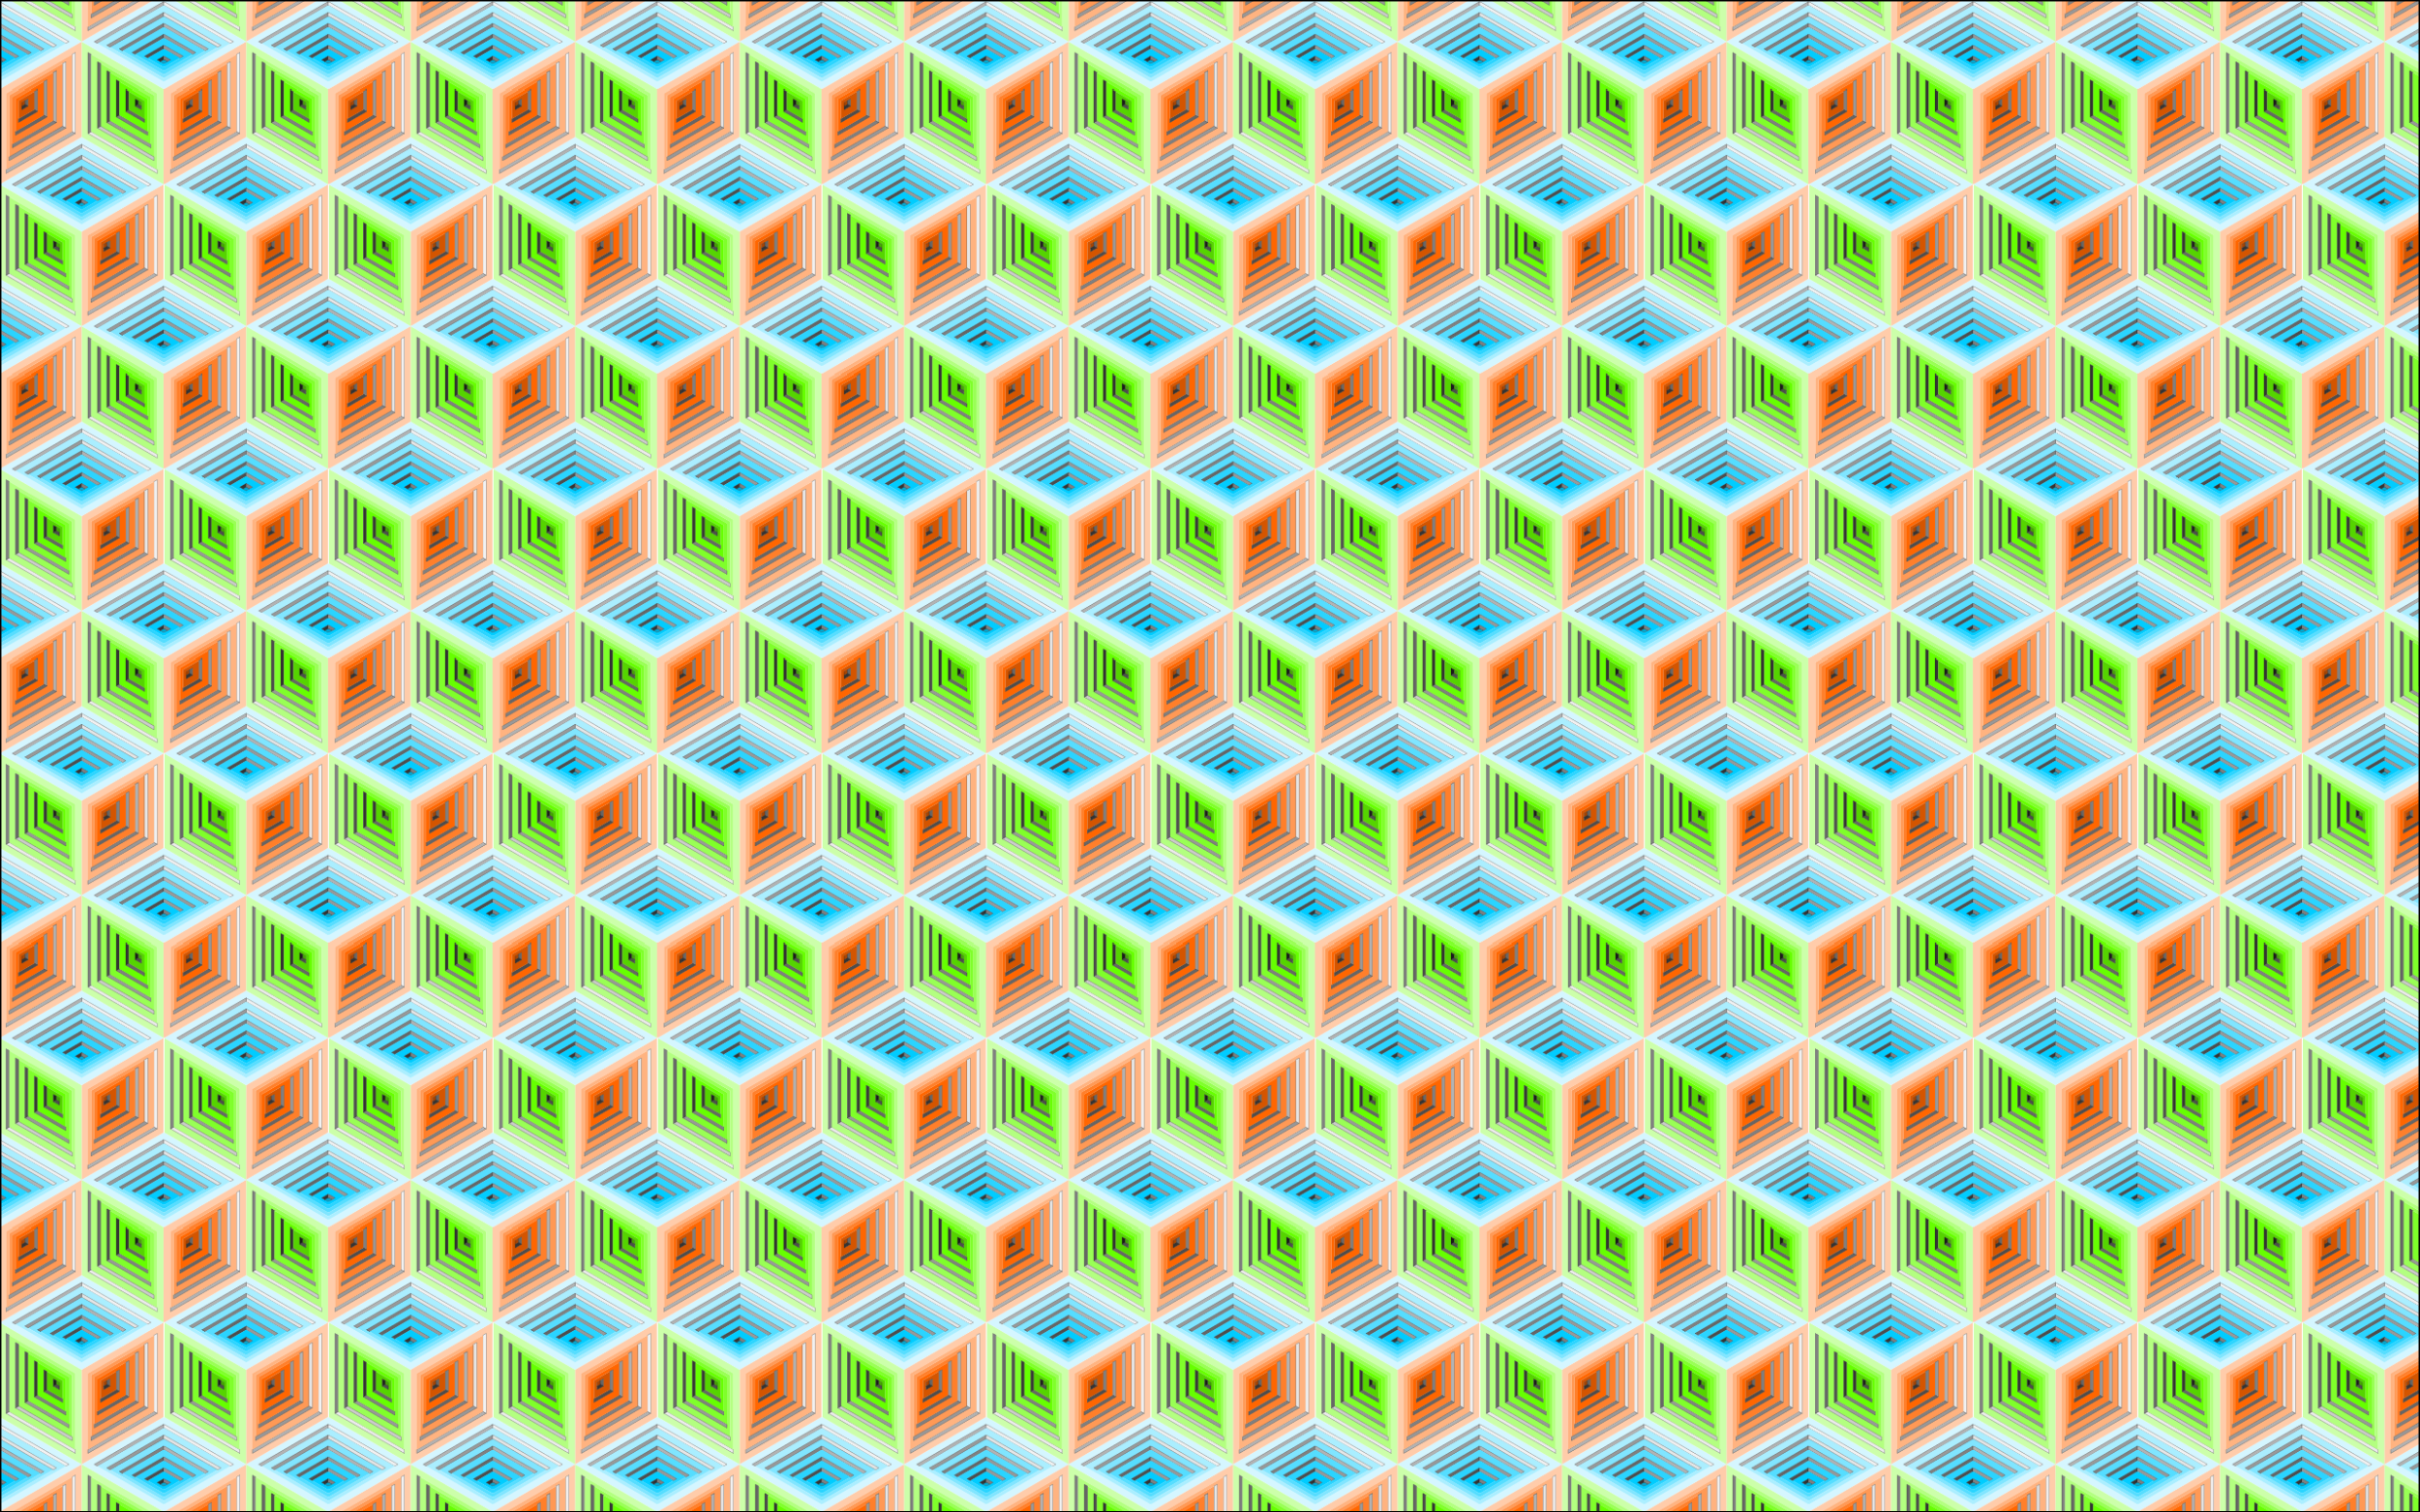 <?xml version="1.0" encoding="UTF-8"?>
<!DOCTYPE svg  PUBLIC '-//W3C//DTD SVG 1.1//EN'  'http://www.w3.org/Graphics/SVG/1.1/DTD/svg11.dtd'>
<svg enable-background="new 0 0 2560 1600" version="1.1" viewBox="0 0 2560 1600" xml:space="preserve" xmlns="http://www.w3.org/2000/svg">
<pattern id="a" y="1600" width="173.307" height="300.11" overflow="visible" patternUnits="userSpaceOnUse" viewBox="86.653 -400.146 173.307 300.11">
	
		<polygon points="86.653 -400.15 259.96 -400.15 259.96 -100.04 86.653 -100.04" fill="none"/>
		<g transform="translate(455.71 478.14)">
			<g transform="matrix(.581 0 0 .581 -1623.3 -958.88)" stroke="#000">
				<path d="m2605.5 569.05v172.08l-149.02 86.038v-172.08l149.02-86.038zm-137.56 92.659v145.6l126.09-72.802v-145.61l-126.09 72.813z" fill="#fca" stroke-width=".051"/>
				<path d="m2341.8 608.76v112.52l97.432 56.256v-112.52l-97.432-56.256zm91.7 59.573v92.658l-80.236-46.334v-92.658l80.236 46.334z" fill="#9f5" stroke-width=".051"/>
				<path d="m2307.4 569.05v172.08l149.02 86.038v-172.08l-149.02-86.038zm137.56 92.659v145.6l-126.09-72.802v-145.61l126.09 72.813z" fill="#cfa" stroke-width=".051"/>
				<path d="m2324.6 592.23-5.732-3.309v145.6l5.732-3.309v-138.99z" fill="#808080" stroke-width=".39"/>
				<path d="m2324.6 592.21v138.98l120.36 69.496v-138.98l-120.36-69.496-7e-4 -4e-4zm114.63 72.802v119.14l-103.17-59.563v-119.14l103.17 59.563z" fill="#B3FF80" stroke-width=".051"/>
				<path d="m2336.1 605.45v119.13l5.732-3.309v-112.51l-5.732-3.311z" fill="#666" stroke-width=".39"/>
				<path d="m2353.3 622 5.732 3.309" fill="none" stroke-width=".39"/>
				<path d="m2353.3 622v92.658l5.732-3.309v-86.038l-5.732-3.311z" fill="#4D4D4D" stroke-width=".39"/>
				<path d="m2359 711.35 74.513 43.021v-86.042l-74.513-43.021v86.042zm68.782-39.707v66.182l-57.317-33.096v-66.182l57.317 33.096z" fill="#7FFF2A" stroke-width=".051"/>
				<path d="m2370.5 638.55v66.186l5.732-3.309v-59.566l-5.732-3.311z" fill="#333" stroke-width=".39"/>
				<path d="m2376.2 701.42 51.587 29.783v-59.566l-51.587-29.783v59.566zm45.854-26.468v39.707l-34.39-19.86v-39.707l34.39 19.86z" fill="#6f0" stroke-width=".051"/>
				<path d="m2387.7 655.1v39.711l5.732-3.309v-33.092l-5.732-3.309z" fill="#333" stroke-width=".39"/>
				<path d="m2456.5 522.73 97.436 56.249-97.443 56.256-97.436-56.249 97.443-56.256zm-0.002 105.88 80.244-46.331-80.244-46.319-80.244 46.331 80.244 46.319z" fill="#80E5FF" stroke-width=".051"/>
				<path d="m2307.4 569.05 149.02-86.038 149.02 86.038-149.02 86.038-149.02-86.038zm149.02 72.8 126.09-72.802-126.09-72.798-126.1 72.806 126.1 72.795z" fill="#D5F6FF" stroke-width=".051"/>
				<path d="m2582.6 569.06-126.1-72.802v6.619l120.37 69.492 5.734-3.309z" fill="#F2F2F2" stroke-width=".39"/>
				<path d="m2336.1 572.36-5.732-3.309 126.1-72.802v6.619l-120.37 69.493z" fill="#B3B3B3" stroke-width=".39"/>
				<path d="m2336.1 572.37 120.36-69.492 120.37 69.488-120.36 69.492-108.9-62.869-11.465-6.619-5e-4 -7e-4zm120.36 62.872 103.17-59.566-103.17-59.563-103.17 59.566 103.17 59.563z" fill="#aef" stroke-width=".051"/>
				<path d="m2559.6 575.68-103.17-59.566v6.619l97.439 56.256 5.731-3.309z" fill="#E6E6E6" stroke-width=".39"/>
				<path d="m2353.3 575.68 103.17-59.566v6.619l-97.44 56.256-5.73-3.309z" fill="#999" stroke-width=".39"/>
				<path d="m2536.7 582.29-80.244-46.331v6.618l74.513 43.021 5.731-3.308z" fill="#B3B3B3" stroke-width=".39"/>
				<path d="m2376.2 582.29 5.732 3.309" fill="none" stroke-width=".39"/>
				<path d="m2376.2 582.29 80.244-46.331v6.618l-74.513 43.021-5.731-3.308z" fill="#808080" stroke-width=".39"/>
				<path d="m2456.4 542.58 74.513 43.021-74.513 43.021-74.513-43.021 74.513-43.021zm0.005 79.42 57.314-33.092-57.321-33.09-57.314 33.092 57.321 33.09z" fill="#5df" stroke-width=".051"/>
				<path d="m2399.1 588.9 57.317-33.092v6.618l-51.587 29.783-5.731-3.309z" fill="#666" stroke-width=".39"/>
				<path d="m2513.8 588.9-57.317-33.092v6.618l51.587 29.783 5.731-3.309z" fill="#999" stroke-width=".39"/>
				<path d="m2456.5 562.43 51.587 29.783-51.587 29.783-51.587-29.783 51.587-29.783zm0.004 52.944 34.388-19.854-34.394-19.852-34.388 19.854 34.394 19.852z" fill="#2AD4FF" stroke-width=".051"/>
				<path d="m2422.1 595.51 34.391-19.855v6.618l-28.659 16.546-5.732-3.309z" fill="#4D4D4D" stroke-width=".39"/>
				<path d="m2490.8 595.51-34.39-19.855v6.618l28.659 16.546 5.732-3.309z" fill="#999" stroke-width=".39"/>
				<path d="m2456.5 582.27 28.658 16.547-28.659 16.547-28.658-16.547 28.659-16.547zm0.005 26.472 11.461-6.618-11.467-6.616-11.461 6.618 11.467 6.616z" fill="#0cf" stroke-width=".051"/>
				<path d="m2445 602.16 11.464-6.618v6.618l-5.732 3.309-5.732-3.309z" fill="#333" stroke-width=".39"/>
				<path d="m2467.9 602.16-11.463-6.618v6.618l5.732 3.309 5.732-3.309z" fill="#808080" stroke-width=".39"/>
				<path d="m2450.7 605.45 5.732-3.309 5.732 3.309-5.732 3.309-5.732-3.309z" fill="#00AAD4" stroke-width=".39"/>
			
		
		
			
				<path d="m2272.9 608.76v112.52l-97.432 56.256v-112.52l97.432-56.256zm-91.7 59.573v92.658l80.236-46.334v-92.658l-80.236 46.334z" fill="#f95" stroke-width=".051"/>
				<path d="m2307.3 569.05v172.08l-149.02 86.038v-172.08l149.02-86.038zm-137.56 92.659v145.6l126.09-72.802v-145.61l-126.09 72.813z" fill="#fca" stroke-width=".051"/>
				<path d="m2290.1 592.23 5.732-3.309v145.6l-5.732-3.309v-138.99z" fill="#F2F2F2" stroke-width=".39"/>
				<path d="m2290.1 592.21v138.98l-120.36 69.496v-138.98l108.9-62.876 11.464-6.619 7e-4 -4e-4zm-114.63 72.802v119.14l103.17-59.563v-119.14l-103.17 59.563z" fill="#FFB380" stroke-width=".051"/>
				<path d="m2278.6 605.45v119.13l-5.732-3.309v-112.51l5.732-3.311z" fill="#E6E6E6" stroke-width=".39"/>
				<path d="m2261.4 622-5.732 3.309" fill="none" stroke-width=".39"/>
				<path d="m2261.4 622v92.658l-5.732-3.309v-86.038l5.732-3.311z" fill="#B3B3B3" stroke-width=".39"/>
				<path d="m2255.7 711.35-74.513 43.021v-86.042l74.513-43.021v86.042zm-68.782-39.707v66.182l57.317-33.096v-66.182l-57.317 33.096z" fill="#FF7F2A" stroke-width=".051"/>
				<path d="m2244.2 638.55v66.186l-5.732-3.309v-59.566l5.732-3.311z" fill="#999" stroke-width=".39"/>
				<path d="m2238.5 701.42-51.587 29.783v-59.566l51.587-29.783v59.566zm-45.854-26.468v39.707l34.39-19.86v-39.707l-34.39 19.86z" fill="#f60" stroke-width=".051"/>
				<path d="m2227 655.1v39.711l-5.732-3.309v-33.092l5.732-3.309z" fill="#808080" stroke-width=".39"/>
				<path d="m2009.2 569.05v172.08l149.02 86.038v-172.08l-149.02-86.038-1e-4 1e-4zm137.56 92.659v145.6l-126.09-72.802v-145.61l126.09 72.813z" fill="#cfa" stroke-width=".051"/>
				<path d="m2158.3 522.73 97.436 56.249-97.443 56.256-97.436-56.249 97.443-56.256zm-0.002 105.88 80.244-46.331-80.244-46.319-80.244 46.331 80.244 46.319z" fill="#80E5FF" stroke-width=".051"/>
				<path d="m2009.2 569.05 149.02-86.038 149.02 86.038-149.02 86.038-149.02-86.038h-1e-4zm149.02 72.8 126.09-72.802-126.09-72.798-126.1 72.806 126.1 72.795z" fill="#D5F6FF" stroke-width=".051"/>
				<path d="m2284.3 569.06-126.1-72.802v6.619l120.37 69.492 5.734-3.309z" fill="#F2F2F2" stroke-width=".39"/>
				<path d="m2037.9 572.36-5.732-3.309 126.1-72.802v6.619l-120.37 69.493z" fill="#B3B3B3" stroke-width=".39"/>
				<path d="m2037.9 572.37 120.36-69.492 120.37 69.488-11.465 6.619-108.9 62.872-108.9-62.869-11.465-6.619-4e-4 -7e-4zm120.36 62.872 103.17-59.566-103.17-59.563-103.17 59.566 103.17 59.563z" fill="#aef" stroke-width=".051"/>
				<path d="m2261.4 575.68-103.17-59.566v6.619l97.439 56.256 5.731-3.309z" fill="#E6E6E6" stroke-width=".39"/>
				<path d="m2055.1 575.68 103.17-59.566v6.619l-97.44 56.256-5.73-3.309z" fill="#999" stroke-width=".39"/>
				<path d="m2238.5 582.29-80.244-46.331v6.618l74.513 43.021 5.731-3.308z" fill="#B3B3B3" stroke-width=".39"/>
				<path d="m2078 582.29 80.244-46.331v6.618l-74.513 43.021-5.731-3.308z" fill="#808080" stroke-width=".39"/>
				<path d="m2158.2 542.58 74.513 43.021-74.513 43.021-74.513-43.021 74.513-43.021zm0.005 79.42 57.314-33.092-57.321-33.09-57.314 33.092 57.321 33.09z" fill="#5df" stroke-width=".051"/>
				<path d="m2100.9 588.9 57.317-33.092v6.618l-51.587 29.783-5.731-3.309z" fill="#666" stroke-width=".39"/>
				<path d="m2215.6 588.9-57.317-33.092v6.618l51.587 29.783 5.731-3.309z" fill="#999" stroke-width=".39"/>
				<path d="m2158.2 562.43 51.587 29.783-51.587 29.783-51.587-29.783 51.587-29.783zm0.004 52.944 34.388-19.854-34.394-19.852-34.388 19.854 34.394 19.852z" fill="#2AD4FF" stroke-width=".051"/>
				<path d="m2123.9 595.51 34.39-19.855v6.618l-28.659 16.546-5.732-3.309z" fill="#4D4D4D" stroke-width=".39"/>
				<path d="m2192.6 595.51-34.39-19.855v6.618l28.659 16.546 5.732-3.309z" fill="#999" stroke-width=".39"/>
				<path d="m2158.2 582.27 28.658 16.547-28.659 16.547-28.658-16.547 28.659-16.547zm0.004 26.472 11.461-6.618-11.466-6.616-11.462 6.618 11.467 6.616z" fill="#0cf" stroke-width=".051"/>
				<path d="m2146.8 602.16 11.464-6.618v6.618l-5.732 3.309-5.732-3.309z" fill="#333" stroke-width=".39"/>
				<path d="m2169.7 602.16-11.464-6.618v6.618l5.732 3.309 5.732-3.309z" fill="#808080" stroke-width=".39"/>
				<path d="m2152.5 605.45 5.732-3.309 5.732 3.309-5.732 3.309-5.732-3.309z" fill="#00AAD4" stroke-width=".39"/>
			
		
		
			
				<path d="m2422 350.55v112.52l-97.432 56.256v-112.52l97.432-56.256zm-91.7 59.573v92.658l80.236-46.334v-92.658l-80.236 46.334z" fill="#f95" stroke-width=".051"/>
				<path d="m2456.4 310.84v172.08l-149.02 86.038v-172.08l149.02-86.038zm-137.56 92.659v145.6l126.09-72.802v-145.61l-126.09 72.813z" fill="#fca" stroke-width=".051"/>
				<path d="m2318.8 549.11 126.1-72.802-5.732-3.309-120.37 69.492-0.003 6.619z" fill="#B3B3B3" stroke-width=".39"/>
				<path d="m2439.2 334.02 5.732-3.309v145.6l-5.732-3.309v-138.99z" fill="#F2F2F2" stroke-width=".39"/>
				<path d="m2439.2 334v138.98l-120.36 69.496v-138.98l108.9-62.876 11.464-6.619 7e-4 -4e-4zm-114.63 72.802v119.14l103.17-59.563v-119.14l-103.17 59.563z" fill="#FFB380" stroke-width=".051"/>
				<path d="m2324.5 525.95 103.17-59.566-5.732-3.309-97.439 56.256 0.001 6.619z" fill="#999" stroke-width=".39"/>
				<path d="m2427.7 347.24v119.13l-5.732-3.309v-112.51l5.732-3.311z" fill="#E6E6E6" stroke-width=".39"/>
				<path d="m2330.3 502.79 80.244-46.331-5.732-3.309-74.513 43.021 9e-4 6.619z" fill="#808080" stroke-width=".39"/>
				<path d="m2410.5 363.79-5.732 3.309" fill="none" stroke-width=".39"/>
				<path d="m2410.5 363.79v92.658l-5.732-3.309v-86.038l5.732-3.311z" fill="#B3B3B3" stroke-width=".39"/>
				<path d="m2404.8 453.14-74.513 43.021v-86.042l74.513-43.021v86.042zm-68.782-39.707v66.182l57.317-33.096v-66.182l-57.317 33.096z" fill="#FF7F2A" stroke-width=".051"/>
				<path d="m2393.3 380.34v66.186l-5.732-3.309v-59.566l5.732-3.311z" fill="#999" stroke-width=".39"/>
				<path d="m2336 479.63 57.317-33.092-5.732-3.309-51.587 29.783 0.001 6.619z" fill="#666" stroke-width=".39"/>
				<path d="m2387.6 443.22-51.587 29.783v-59.566l51.587-29.783v59.566zm-45.854-26.468v39.707l34.39-19.86v-39.707l-34.39 19.86z" fill="#f60" stroke-width=".051"/>
				<path d="m2376.1 396.89v39.711l-5.732-3.309v-33.092l5.732-3.309z" fill="#808080" stroke-width=".39"/>
				<path d="m2341.7 456.47 34.391-19.855-5.732-3.309-28.659 16.546v6.619z" fill="#4D4D4D" stroke-width=".39"/>
				<path d="m2370.4 433.29-28.659 16.545v-33.093l28.659-16.545v33.093zm-22.928-13.232v13.235l11.463-6.622v-13.235l-11.463 6.622z" fill="#D45500" stroke-width=".051"/>
				<path d="m2358.9 413.44v13.237l-5.732-3.309v-6.618l5.732-3.309z" fill="#666" stroke-width=".39"/>
				<path d="m2347.5 433.3 11.463-6.618-5.732-3.309-5.732 3.309v6.618z" fill="#333" stroke-width=".39"/>
				<path d="m2353.2 416.73v6.618l-5.732 3.309v-6.618l5.732-3.309z" fill="#a40" stroke-width=".39"/>
				<path d="m2192.7 350.55v112.52l97.432 56.256v-112.52l-97.432-56.256zm91.7 59.573v92.658l-80.236-46.334v-92.658l80.236 46.334z" fill="#9f5" stroke-width=".051"/>
				<path d="m2158.3 310.84v172.08l149.02 86.038v-172.08l-149.02-86.038zm137.56 92.659v145.6l-126.09-72.802v-145.61l126.09 72.813z" fill="#cfa" stroke-width=".051"/>
				<path d="m2295.9 549.11-126.1-72.802 5.732-3.309 120.37 69.492 0.003 6.619z" fill="#ECECEC" stroke-width=".39"/>
				<path d="m2175.5 334.02-5.732-3.309v145.6l5.732-3.309v-138.99z" fill="#808080" stroke-width=".39"/>
				<path d="m2175.5 334v138.98l120.36 69.496v-138.98l-120.36-69.496-7e-4 -4e-4zm114.63 72.802v119.14l-103.17-59.563v-119.14l103.17 59.563z" fill="#B3FF80" stroke-width=".051"/>
				<path d="m2290.2 525.95-103.17-59.566 5.732-3.309 97.439 56.256-1e-3 6.619z" fill="#ccc" stroke-width=".39"/>
				<path d="m2187 347.24v119.13l5.732-3.309v-112.51l-5.732-3.311z" fill="#666" stroke-width=".39"/>
				<path d="m2284.4 502.79-80.244-46.331 5.732-3.309 74.513 43.021-9e-4 6.619z" fill="#999" stroke-width=".39"/>
				<path d="m2204.2 363.79 5.732 3.309" fill="none" stroke-width=".39"/>
				<path d="m2204.2 363.79v92.658l5.732-3.309v-86.038l-5.732-3.311z" fill="#4D4D4D" stroke-width=".39"/>
				<path d="m2209.9 453.14 74.513 43.021v-86.042l-74.513-43.021v86.042zm68.782-39.707v66.182l-57.317-33.096v-66.182l57.317 33.096z" fill="#7FFF2A" stroke-width=".051"/>
				<path d="m2221.4 380.34v66.186l5.732-3.309v-59.566l-5.732-3.311z" fill="#333" stroke-width=".39"/>
				<path d="m2278.7 479.63-57.317-33.092 5.732-3.309 51.587 29.783-0.001 6.619z" fill="#808080" stroke-width=".39"/>
				<path d="m2227.1 443.22 51.587 29.783v-59.566l-51.587-29.783v59.566zm45.854-26.468v39.707l-34.39-19.86v-39.707l34.39 19.86z" fill="#6f0" stroke-width=".051"/>
				<path d="m2238.6 396.89v39.711l5.732-3.309v-33.092l-5.732-3.309z" fill="#333" stroke-width=".39"/>
				<path d="m2272.9 456.47-34.39-19.855 5.732-3.309 28.659 16.546v6.619z" fill="#666" stroke-width=".39"/>
				<path d="m2244.3 433.29 28.659 16.545v-33.093l-28.659-16.545v33.093zm22.927-13.232v13.235l-11.463-6.622v-13.235l11.463 6.622z" fill="#55D400" stroke-width=".051"/>
				<path d="m2255.8 413.44v13.237l5.732-3.309v-6.618l-5.732-3.309z" fill="#1A1A1A" stroke-width=".39"/>
				<path d="m2267.2 433.3-11.464-6.618 5.732-3.309 5.732 3.309v6.618z" fill="#4D4D4D" stroke-width=".39"/>
				<path d="m2261.5 416.73v6.618l5.732 3.309v-6.618l-5.732-3.309z" fill="#4a0" stroke-width=".39"/>
				<path d="m2307.4 264.52 97.436 56.249-97.443 56.256-97.436-56.249 97.443-56.256zm-0.002 105.88 80.244-46.331-80.244-46.319-80.244 46.331 80.244 46.319z" fill="#80E5FF" stroke-width=".051"/>
				<path d="m2158.3 310.84 149.02-86.038 149.02 86.038-149.02 86.038-149.02-86.038zm149.02 72.8 126.09-72.802-126.09-72.798-126.1 72.806 126.1 72.795z" fill="#D5F6FF" stroke-width=".051"/>
				<path d="m2433.5 310.86-126.1-72.802v6.619l120.37 69.492 5.734-3.309z" fill="#F2F2F2" stroke-width=".39"/>
				<path d="m2187 314.15-5.732-3.309 126.1-72.802v6.619l-120.37 69.493z" fill="#B3B3B3" stroke-width=".39"/>
				<path d="m2187 314.16 120.36-69.492 120.37 69.488-120.36 69.492-120.36-69.487-5e-4 -9e-4zm120.36 62.872 103.17-59.566-103.17-59.563-103.17 59.566 103.17 59.563z" fill="#aef" stroke-width=".051"/>
				<path d="m2410.5 317.47-103.17-59.566v6.619l97.439 56.256 5.731-3.309z" fill="#E6E6E6" stroke-width=".39"/>
				<path d="m2204.2 317.47 103.17-59.566v6.619l-97.44 56.256-5.73-3.309z" fill="#999" stroke-width=".39"/>
				<path d="m2387.6 324.08-80.244-46.331v6.618l74.513 43.021 5.731-3.308z" fill="#B3B3B3" stroke-width=".39"/>
				<path d="m2227.1 324.08 5.732 3.309" fill="none" stroke-width=".39"/>
				<path d="m2227.1 324.08 80.244-46.331v6.618l-74.513 43.021-5.731-3.308z" fill="#808080" stroke-width=".39"/>
				<path d="m2307.3 284.37 74.513 43.021-74.513 43.021-74.513-43.021 74.513-43.021zm0.005 79.42 57.314-33.092-57.321-33.09-57.314 33.092 57.321 33.09z" fill="#5df" stroke-width=".051"/>
				<path d="m2250 330.69 57.317-33.092v6.618l-51.587 29.783-5.731-3.309z" fill="#666" stroke-width=".39"/>
				<path d="m2364.7 330.69-57.317-33.092v6.618l51.587 29.783 5.731-3.309z" fill="#999" stroke-width=".39"/>
				<path d="m2307.3 304.22 51.587 29.783-51.587 29.783-51.587-29.783 51.587-29.783zm0.004 52.944 34.388-19.854-34.394-19.852-34.388 19.854 34.394 19.852z" fill="#2AD4FF" stroke-width=".051"/>
				<path d="m2273 337.31 34.391-19.856v6.618l-28.659 16.546-5.732-3.309z" fill="#4D4D4D" stroke-width=".39"/>
				<path d="m2341.7 337.31-34.39-19.856v6.618l28.659 16.546 5.732-3.309z" fill="#999" stroke-width=".39"/>
				<path d="m2307.4 324.07 28.658 16.547-28.659 16.547-28.658-16.547 28.659-16.547zm0.005 26.472 11.461-6.618-11.466-6.616-11.462 6.618 11.467 6.616z" fill="#0cf" stroke-width=".051"/>
				<path d="m2295.9 343.95 11.464-6.618v6.618l-5.732 3.309-5.732-3.309z" fill="#333" stroke-width=".39"/>
				<path d="m2318.8 343.95-11.464-6.618v6.618l5.732 3.309 5.732-3.309z" fill="#808080" stroke-width=".39"/>
				<path d="m2301.6 347.24 5.732-3.309 5.732 3.309-5.732 3.309-5.732-3.309z" fill="#00AAD4" stroke-width=".39"/>
			
		
		
			
				<path d="m2605.5 52.633v172.08l-149.02 86.038v-172.08l149.02-86.038zm-137.56 92.659v145.6l126.09-72.802v-145.61l-126.09 72.813z" fill="#fca" stroke-width=".051"/>
				<path d="m2341.8 92.344v112.52l97.432 56.256v-112.52l-97.432-56.256zm91.7 59.573v92.658l-80.236-46.334v-92.658l80.236 46.334z" fill="#9f5" stroke-width=".051"/>
				<path d="m2307.4 52.633v172.08l149.02 86.038v-172.08l-149.02-86.038zm137.56 92.659v145.6l-126.09-72.802v-145.61l126.09 72.813z" fill="#cfa" stroke-width=".051"/>
				<path d="m2445 290.91-126.1-72.802 5.732-3.309 120.37 69.492 0.003 6.619z" fill="#ECECEC" stroke-width=".39"/>
				<path d="m2324.6 75.816-5.732-3.309v145.6l5.732-3.309v-138.99z" fill="#808080" stroke-width=".39"/>
				<path d="m2324.6 75.794v138.98l120.36 69.496v-138.98l-120.36-69.496-7e-4 -4e-4zm114.63 72.802v119.14l-103.17-59.563v-119.14l103.17 59.563z" fill="#B3FF80" stroke-width=".051"/>
				<path d="m2439.3 267.74-103.17-59.566 5.732-3.309 97.439 56.256-1e-3 6.619z" fill="#ccc" stroke-width=".39"/>
				<path d="m2336.1 89.033v119.13l5.732-3.309v-112.51l-5.732-3.311z" fill="#666" stroke-width=".39"/>
				<path d="m2433.5 244.58-80.244-46.331 5.732-3.309 74.513 43.021-9e-4 6.619z" fill="#999" stroke-width=".39"/>
				<path d="m2353.3 105.58v92.658l5.732-3.309v-86.038l-5.732-3.311z" fill="#4D4D4D" stroke-width=".39"/>
				<path d="m2359 194.93 74.513 43.021v-86.042l-74.513-43.021v86.042zm68.782-39.707v66.182l-57.317-33.096v-66.182l57.317 33.096z" fill="#7FFF2A" stroke-width=".051"/>
				<path d="m2370.5 122.13v66.186l5.732-3.309v-59.566l-5.732-3.311z" fill="#333" stroke-width=".39"/>
				<path d="m2427.8 221.42-57.317-33.092 5.732-3.309 51.587 29.783-0.001 6.619z" fill="#808080" stroke-width=".39"/>
				<path d="m2376.2 185.01 51.587 29.783v-59.566l-51.587-29.783v59.566zm45.854-26.468v39.707l-34.39-19.86v-39.707l34.39 19.86z" fill="#6f0" stroke-width=".051"/>
				<path d="m2387.7 138.68v39.711l5.732-3.309v-33.092l-5.732-3.309z" fill="#333" stroke-width=".39"/>
				<path d="m2422.1 198.26-34.39-19.856 5.732-3.309 28.659 16.546v6.619z" fill="#666" stroke-width=".39"/>
				<path d="m2393.4 175.08 28.659 16.545v-33.093l-28.659-16.545v33.093zm22.927-13.232v13.235l-11.463-6.622v-13.235l11.463 6.622z" fill="#55D400" stroke-width=".051"/>
				<path d="m2404.9 155.23v13.237l5.732-3.309v-6.618l-5.732-3.309z" fill="#1A1A1A" stroke-width=".39"/>
				<path d="m2416.3 175.1-11.464-6.618 5.732-3.309 5.732 3.309v6.618z" fill="#4D4D4D" stroke-width=".39"/>
				<path d="m2410.6 158.52v6.618l5.732 3.309v-6.618l-5.732-3.309z" fill="#4a0" stroke-width=".39"/>
				<path d="m2307.4 52.633 149.02-86.038 149.02 86.038-149.02 86.038-149.02-86.038zm149.02 72.8 126.09-72.802-126.09-72.798-126.1 72.806 126.1 72.795z" fill="#D5F6FF" stroke-width=".051"/>
			
		
		
			
				<path d="m2272.9 92.344v112.52l-97.432 56.256v-112.52l97.432-56.256zm-91.7 59.573v92.658l80.236-46.334v-92.658l-80.236 46.334z" fill="#f95" stroke-width=".051"/>
				<path d="m2307.3 52.633v172.08l-149.02 86.038v-172.08l149.02-86.038zm-137.56 92.659v145.6l126.09-72.802v-145.61l-126.09 72.813z" fill="#fca" stroke-width=".051"/>
				<path d="m2169.7 290.91 126.1-72.802-5.732-3.309-120.37 69.492-0.003 6.619z" fill="#B3B3B3" stroke-width=".39"/>
				<path d="m2290.1 75.816 5.732-3.309v145.6l-5.732-3.309v-138.99z" fill="#F2F2F2" stroke-width=".39"/>
				<path d="m2290.1 75.794v138.98l-120.36 69.496v-138.98l108.9-62.876 11.464-6.619 7e-4 -4e-4zm-114.63 72.802v119.14l103.17-59.563v-119.14l-103.17 59.563z" fill="#FFB380" stroke-width=".051"/>
				<path d="m2175.4 267.74 103.17-59.566-5.732-3.309-97.439 56.256 0.001 6.619z" fill="#999" stroke-width=".39"/>
				<path d="m2278.6 89.033v119.13l-5.732-3.309v-112.51l5.732-3.311z" fill="#E6E6E6" stroke-width=".39"/>
				<path d="m2181.2 244.58 80.244-46.331-5.732-3.309-74.513 43.021 9e-4 6.619z" fill="#808080" stroke-width=".39"/>
				<path d="m2261.4 105.58v92.658l-5.732-3.309v-86.038l5.732-3.311z" fill="#B3B3B3" stroke-width=".39"/>
				<path d="m2255.7 194.93-74.513 43.021v-86.042l74.513-43.021v86.042zm-68.782-39.707v66.182l57.317-33.096v-66.182l-57.317 33.096z" fill="#FF7F2A" stroke-width=".051"/>
				<path d="m2244.2 122.13v66.186l-5.732-3.309v-59.566l5.732-3.311z" fill="#999" stroke-width=".39"/>
				<path d="m2186.9 221.42 57.317-33.092-5.732-3.309-51.587 29.783 0.001 6.619z" fill="#666" stroke-width=".39"/>
				<path d="m2238.5 185.01-51.587 29.783v-59.566l51.587-29.783v59.566zm-45.854-26.468v39.707l34.39-19.86v-39.707l-34.39 19.86z" fill="#f60" stroke-width=".051"/>
				<path d="m2227 138.68v39.711l-5.732-3.309v-33.092l5.732-3.309z" fill="#808080" stroke-width=".39"/>
				<path d="m2192.6 198.26 34.391-19.856-5.732-3.309-28.659 16.546v6.619z" fill="#4D4D4D" stroke-width=".39"/>
				<path d="m2221.3 175.08-28.659 16.545v-33.093l28.659-16.545v33.093zm-22.928-13.232v13.235l11.463-6.622v-13.235l-11.463 6.622z" fill="#D45500" stroke-width=".051"/>
				<path d="m2209.8 155.23v13.237l-5.732-3.309v-6.618l5.732-3.309z" fill="#666" stroke-width=".39"/>
				<path d="m2198.4 175.1 11.464-6.618-5.732-3.309-5.732 3.309v6.618z" fill="#333" stroke-width=".39"/>
				<path d="m2204.1 158.52v6.618l-5.732 3.309v-6.618l5.732-3.309z" fill="#a40" stroke-width=".39"/>
				<path d="m2009.2 52.633v172.08l149.02 86.038v-172.08l-149.02-86.038-1e-4 1e-4zm137.56 92.659v145.6l-126.09-72.802v-145.61l126.09 72.813z" fill="#cfa" stroke-width=".051"/>
				<path d="m2009.2 52.633 149.02-86.038 149.02 86.038-149.02 86.038-149.02-86.038h-1e-4zm149.02 72.8 126.09-72.802-126.09-72.798-126.1 72.806 126.1 72.795z" fill="#D5F6FF" stroke-width=".051"/>
			</g>
		</g>
	
</pattern>
<rect width="2560" height="1600" fill="url(#a)" stroke="#000" stroke-width="3"/>
</svg>
